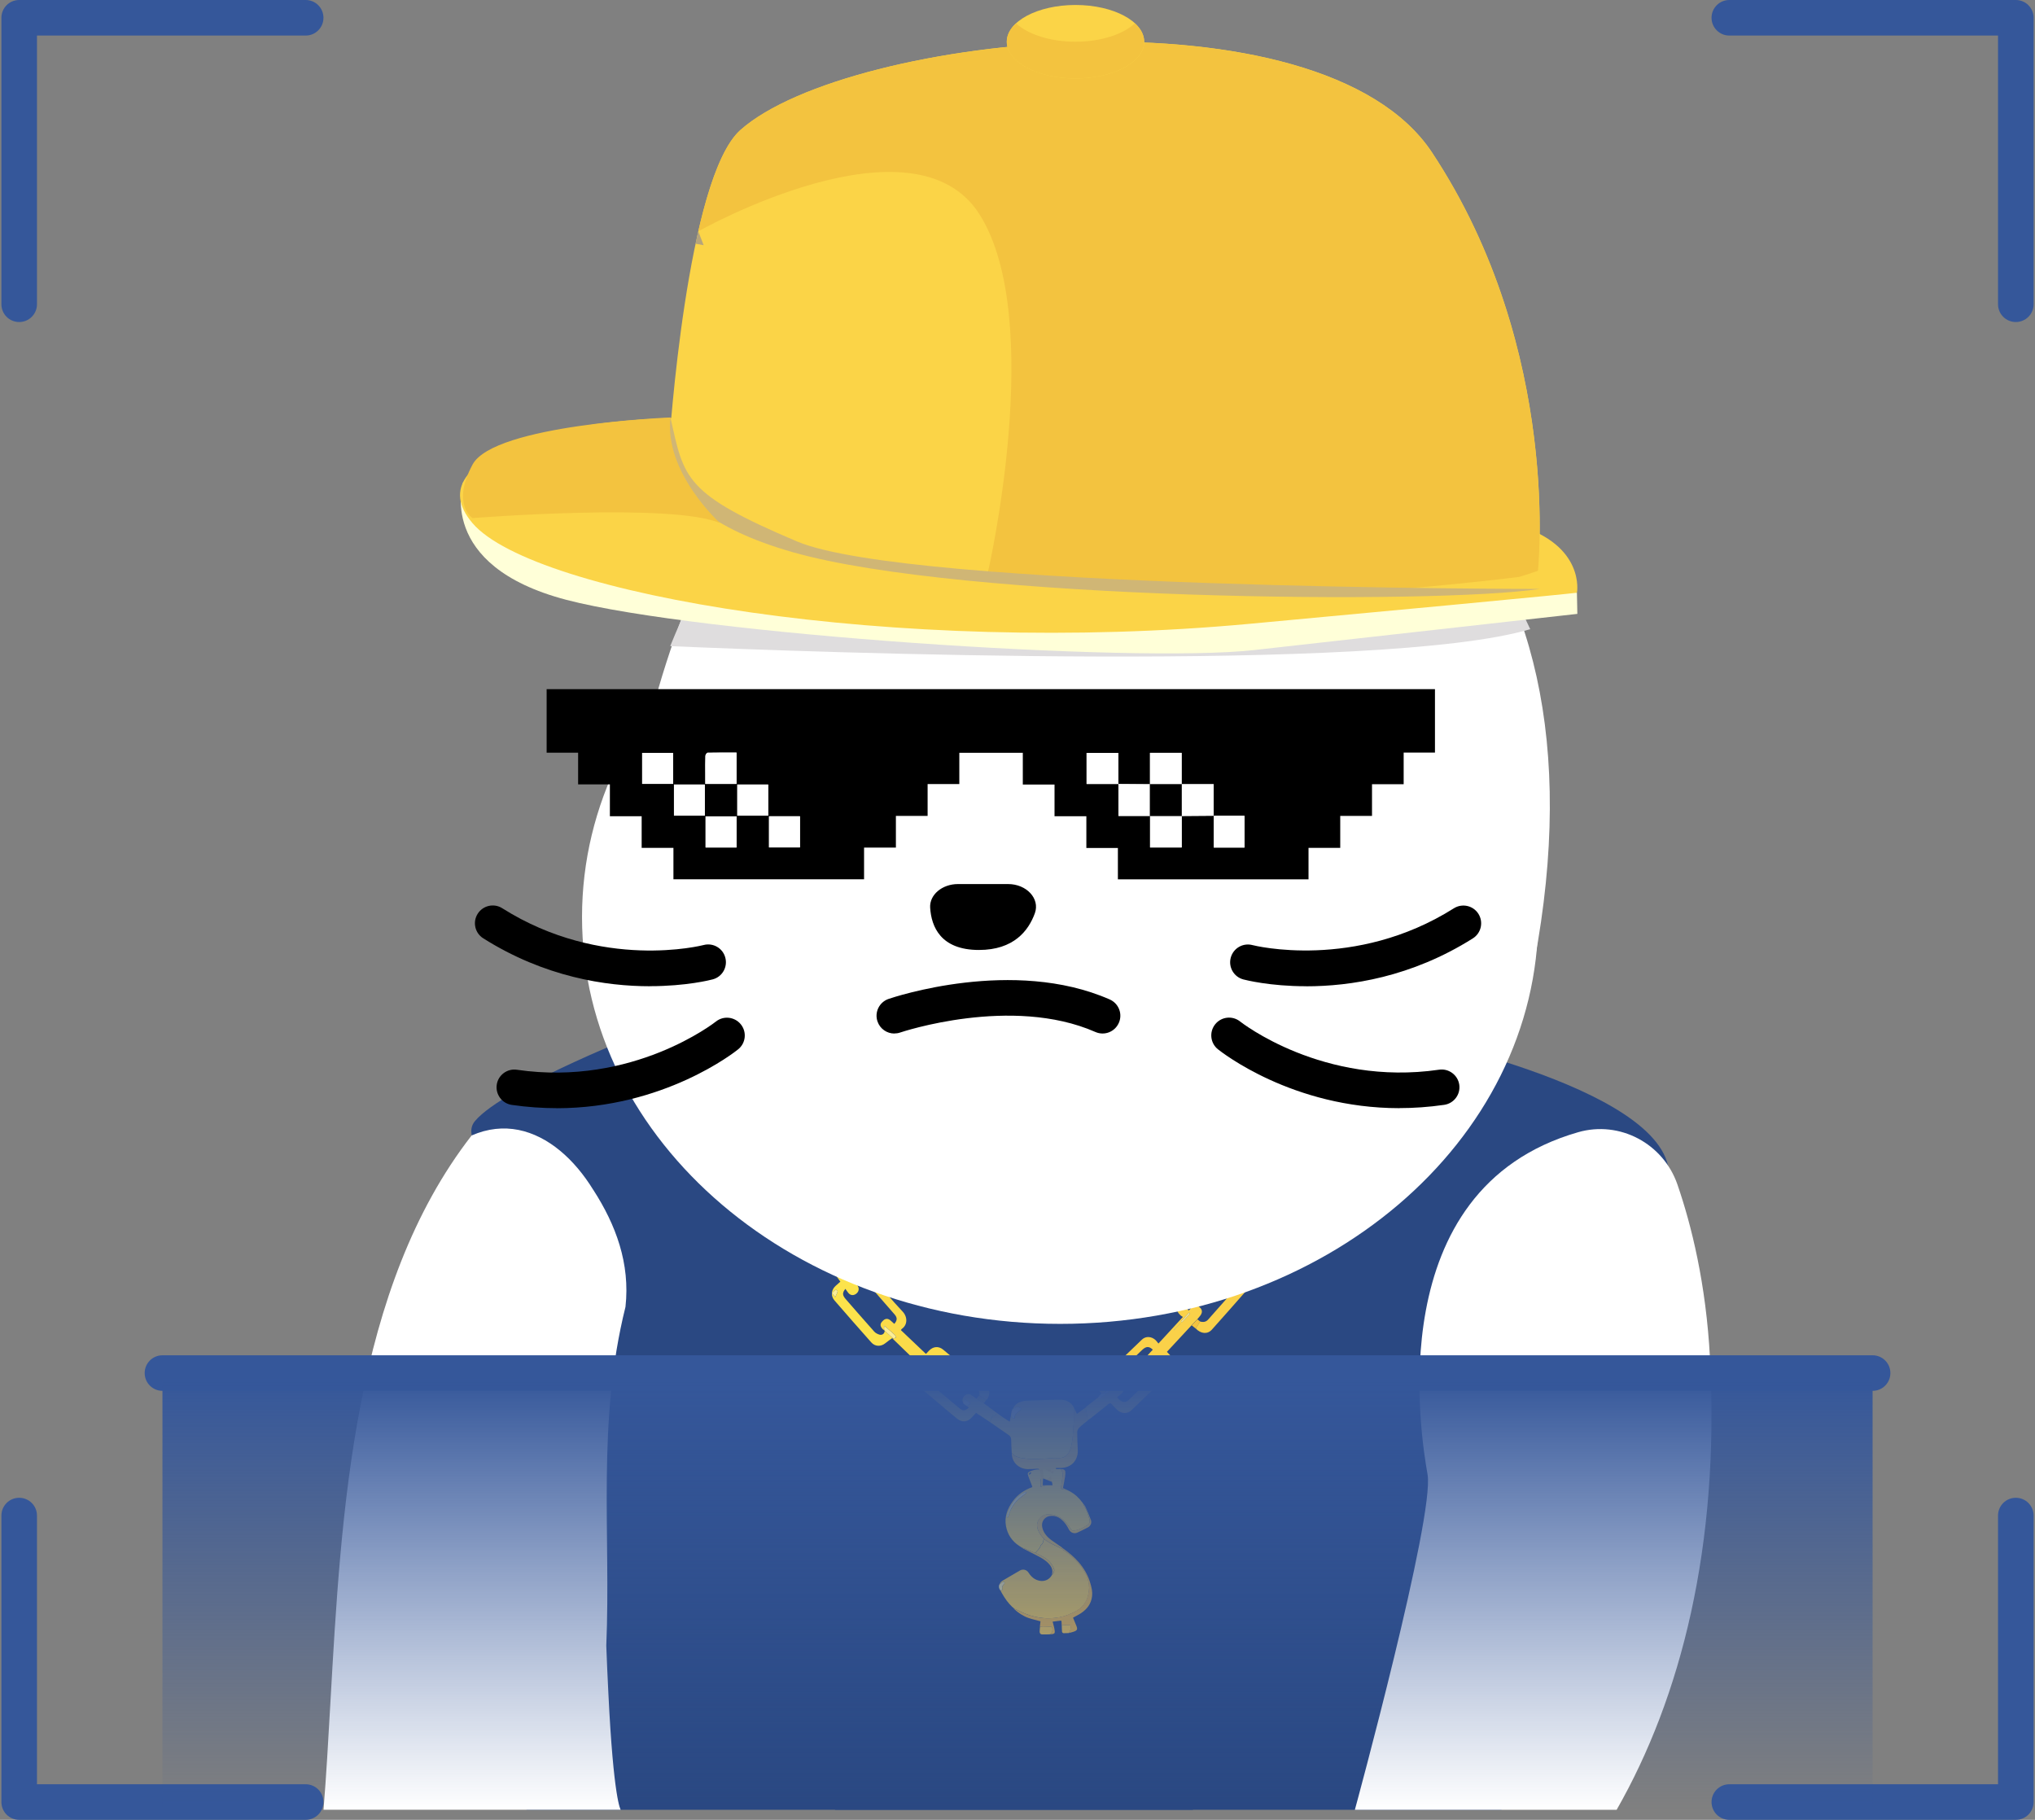 <svg width="246" height="220" viewBox="0 0 246 220" fill="none" xmlns="http://www.w3.org/2000/svg">
<rect x="0" y="0" width="246" height="220" fill="#808080" stroke="none"/>
<path d="M2.32 38.931C1.13 38.931 0.17 37.971 0.17 36.781L0.17 2.15C0.17 0.96 1.13 0 2.32 0L36.951 0C38.141 0 39.101 0.96 39.101 2.15C39.101 3.339 38.141 4.299 36.951 4.299L4.469 4.299L4.469 36.781C4.469 37.971 3.509 38.931 2.32 38.931Z" fill="#35579A"/>
<path d="M243.681 38.931C242.491 38.931 241.531 37.971 241.531 36.781V4.299L209.049 4.299C207.86 4.299 206.899 3.339 206.899 2.15C206.899 0.96 207.86 0 209.049 0L243.681 0C244.87 0 245.831 0.96 245.831 2.15V36.781C245.831 37.971 244.87 38.931 243.681 38.931Z" fill="#35579A"/>
<path d="M243.681 220H209.049C207.86 220 206.899 219.04 206.899 217.851C206.899 216.661 207.86 215.701 209.049 215.701H241.531V183.219C241.531 182.03 242.491 181.069 243.681 181.069C244.87 181.069 245.831 182.03 245.831 183.219V217.851C245.831 219.04 244.87 220 243.681 220Z" fill="#35579A"/>
<path d="M36.951 220H2.32C1.13 220 0.17 219.04 0.17 217.851L0.17 183.219C0.17 182.03 1.13 181.069 2.32 181.069C3.509 181.069 4.469 182.03 4.469 183.219L4.469 215.701H36.951C38.141 215.701 39.101 216.661 39.101 217.851C39.101 219.04 38.141 220 36.951 220Z" fill="#35579A"/>
<path d="M181.513 181.743V218.79H100.942L105.743 122.798C116.771 117.954 130.909 122.798 130.909 122.798L166.437 124.439C166.437 124.439 199.277 130.494 201.642 140.92C202.853 146.244 172.9 149.053 172.922 163.069C172.943 177.078 181.506 181.75 181.506 181.75L181.513 181.743Z" fill="#2A4882"/>
<path d="M190.769 136.876C195.799 135.429 201.059 138.238 202.772 143.189C204.456 148.069 206.24 155.178 206.713 164.228C207.902 186.914 203.173 205.237 195.427 218.787H163.783C163.783 218.787 173.457 183.296 172.568 178.237C171.766 173.658 166.757 143.777 190.769 136.876Z" fill="white"/>
<path d="M63.645 181.743V218.79H144.216L139.415 122.798C128.387 117.954 114.249 122.798 114.249 122.798L78.721 124.439C78.721 124.439 60.922 131.333 57.418 135.525C53.914 139.717 72.251 149.053 72.229 163.069C72.208 177.078 63.645 181.75 63.645 181.75V181.743Z" fill="#2A4882"/>
<path d="M133.143 168.427C132.785 168.098 132.706 167.696 132.814 167.238C132.885 167.345 132.957 167.453 133.036 167.574C133.38 167.18 133.43 166.851 133.201 166.621C134.813 165.059 136.418 163.49 138.045 161.942C138.518 161.491 139.227 161.555 139.714 162.028C139.822 162.136 139.908 162.272 140.037 162.422C141.033 161.333 141.979 160.308 142.996 159.205C142.889 159.14 142.781 159.09 142.702 159.011C142.108 158.474 142.057 157.757 142.595 157.148C144.042 155.507 145.49 153.867 146.944 152.24C147.468 151.652 148.155 151.624 148.765 152.14C149.228 152.527 149.679 152.505 150.119 152.075C150.871 151.351 151.624 150.628 152.383 149.911C152.484 149.811 152.627 149.761 152.72 149.703C152.498 149.338 152.347 149.094 152.197 148.843C152.347 148.901 152.505 149.001 152.484 148.693C152.469 148.514 152.519 148.327 152.527 148.148C152.527 148.012 152.505 147.869 152.491 147.683C152.082 148.048 152.075 148.069 152.197 148.851C151.86 148.378 151.982 147.797 152.512 147.31C153.415 146.493 154.311 145.669 155.206 144.852C155.902 144.214 156.597 143.577 157.299 142.946C157.901 142.401 158.61 142.437 159.155 143.032C159.757 143.684 160.366 144.329 160.946 144.995C161.519 145.647 161.448 146.321 160.803 146.909C159.226 148.342 157.657 149.782 156.102 151.237C155.586 151.724 154.683 151.839 154.189 151.151C154.411 150.864 154.64 150.577 154.863 150.298C155.142 150.219 155.493 150.219 155.687 150.047C157.055 148.836 158.395 147.589 159.735 146.343C160.101 145.999 160.108 145.576 159.778 145.196C159.456 144.816 159.105 144.451 158.761 144.093C158.359 143.677 157.944 143.641 157.514 144.028C156.167 145.239 154.827 146.472 153.501 147.704C153.128 148.048 153.128 148.421 153.458 148.851C153.587 148.736 153.716 148.628 153.845 148.521C154.21 148.191 154.54 148.198 154.855 148.521C155.171 148.851 155.156 149.187 154.841 149.538C154.705 149.689 154.59 149.861 154.461 150.026C154.218 150.234 153.974 150.448 153.738 150.656C152.684 151.638 151.631 152.62 150.549 153.63C150.699 153.795 150.8 153.902 150.907 154.017C151.359 154.511 151.394 155.192 150.957 155.694C149.481 157.385 147.991 159.069 146.5 160.738C145.97 161.326 145.182 161.261 144.551 160.609C144.723 160.323 144.902 160.043 145.074 159.757C145.447 159.871 145.784 159.821 146.049 159.52C147.267 158.152 148.478 156.776 149.689 155.407C149.947 155.113 149.954 154.798 149.761 154.44C149.295 154.748 148.922 155.536 148.256 154.87C147.582 154.203 148.378 153.845 148.679 153.408C148.091 152.82 147.69 152.827 147.152 153.422C146.715 153.91 146.278 154.411 145.848 154.898C145.146 155.694 144.436 156.482 143.741 157.277C143.347 157.722 143.34 158.066 143.691 158.438C143.799 158.324 143.906 158.209 144.014 158.101C144.343 157.765 144.702 157.75 145.031 158.044C145.361 158.331 145.375 158.703 145.081 159.069C144.967 159.212 144.845 159.355 144.73 159.492C144.501 159.735 144.272 159.972 144.042 160.215C143.053 161.283 142.065 162.343 141.061 163.426C141.284 163.662 141.47 163.848 141.649 164.049C142.129 164.594 142.129 165.31 141.613 165.819C140.008 167.381 138.389 168.936 136.769 170.491C136.275 170.964 135.551 170.921 135.035 170.426C134.827 170.233 134.619 170.032 134.448 169.803C134.283 169.595 134.161 169.595 133.96 169.76C133.28 170.326 132.577 170.871 131.889 171.422C131.768 171.516 131.631 171.602 131.502 171.688C131.416 171.164 131.323 170.649 131.237 170.125C131.725 169.738 132.205 169.352 132.692 168.965C132.792 168.993 132.936 169.079 132.986 169.043C133.423 168.714 133.846 168.363 134.261 168.004C134.283 167.983 134.24 167.883 134.225 167.818C134.591 167.266 135.1 167.059 135.458 167.352C135.608 167.481 135.752 167.682 135.795 167.875C135.924 168.47 135.279 168.585 135.042 168.95C135.537 169.524 136.031 169.638 136.447 169.237C137.78 167.969 139.105 166.679 140.424 165.389C140.803 165.016 140.775 164.637 140.366 164.214C140.187 164.4 140.022 164.586 139.836 164.766C139.506 165.088 139.148 165.088 138.811 164.773C138.496 164.472 138.482 164.135 138.776 163.791C138.962 163.576 139.163 163.375 139.356 163.168C138.912 162.73 138.546 162.738 138.059 163.203C136.819 164.386 135.58 165.575 134.34 166.765C134.039 167.051 133.889 167.388 134.01 167.804C133.774 168.09 133.616 168.484 133.129 168.42L133.143 168.427ZM142.681 160.015C142.681 160.015 142.702 159.979 142.717 159.964C142.702 159.979 142.688 159.993 142.674 160.007C142.645 160.036 142.616 160.065 142.588 160.093C142.53 160.151 142.473 160.208 142.416 160.265C142.358 160.323 142.301 160.38 142.244 160.437C142.158 160.523 142.072 160.609 141.986 160.695C141.964 160.724 141.943 160.76 141.928 160.789C141.928 160.789 141.95 160.803 141.957 160.81C141.971 160.774 141.986 160.738 142 160.703C142.086 160.617 142.172 160.531 142.258 160.445C142.315 160.387 142.373 160.33 142.43 160.273C142.487 160.215 142.545 160.158 142.602 160.101C142.631 160.072 142.659 160.043 142.688 160.015H142.681ZM154.038 149.058C153.537 149.001 151.387 150.979 151.208 151.616C152.211 150.714 153.121 149.89 154.038 149.058ZM143.856 158.811C143.82 158.768 143.777 158.725 143.741 158.682C143.412 159.033 143.082 159.391 142.76 159.742C142.796 159.778 142.839 159.814 142.874 159.85C143.204 159.506 143.534 159.155 143.863 158.811H143.856ZM142.452 158.324C142.502 158.338 142.559 158.345 142.609 158.359C142.667 158.094 142.717 157.829 142.774 157.564C142.308 157.729 142.43 158.037 142.452 158.324Z" fill="#FAD149"/>
<path d="M120.46 170.779C120.726 170.973 120.991 171.173 121.27 171.36C121.528 171.539 121.8 171.697 122.066 171.869C122.152 171.396 122.223 170.973 122.302 170.557L122.331 170.579C122.273 171.403 122.281 171.403 122.682 171.51C122.531 170.858 123.212 170.722 123.456 170.299C123.097 169.984 122.796 170.113 122.51 170.328C122.495 170.314 122.481 170.299 122.46 170.285C122.804 169.554 123.47 169.353 124.187 169.325C125.512 169.26 126.831 169.232 128.156 169.21C128.873 169.203 129.453 169.49 129.812 170.134C129.812 170.751 129.84 171.367 129.797 171.976C129.74 172.879 129.711 173.796 129.532 174.677C129.31 175.752 128.837 176.39 127.597 176.247C127.497 176.232 127.397 176.254 127.296 176.261C126.035 176.354 124.781 176.462 123.52 176.261C123.04 176.182 122.624 176.025 122.302 175.645C122.281 175.122 122.238 174.599 122.238 174.068C122.238 173.796 122.144 173.624 121.922 173.474C121.22 173.001 120.532 172.513 119.837 172.033C119.801 172.005 119.765 171.983 119.722 171.955C119.694 171.933 119.672 171.919 119.644 171.897C119.758 171.639 119.873 171.374 120.002 171.095C120.317 171.231 120.417 171.052 120.46 170.779Z" fill="#FBD447"/>
<path d="M120.459 170.778C120.424 171.051 120.316 171.237 120.001 171.094C119.872 171.373 119.757 171.638 119.642 171.896C119.098 171.538 118.553 171.172 117.987 170.8C117.822 170.979 117.665 171.144 117.514 171.316C116.963 171.932 116.296 172.004 115.666 171.481C114.748 170.728 113.845 169.961 112.943 169.195C112.197 168.571 111.459 167.941 110.721 167.317C111.029 167.045 110.922 166.142 110.549 165.999C110.463 165.963 110.313 166.078 110.198 166.121C110.427 165.676 110.664 165.239 110.922 164.752C109.983 163.842 108.987 162.875 107.984 161.907C107.984 161.871 107.984 161.843 107.984 161.807C108.091 161.771 108.206 161.735 108.314 161.707C108.263 161.599 108.242 161.456 108.163 161.377C107.876 161.105 107.568 160.847 107.267 160.589C107.167 160.503 107.074 160.417 106.902 160.273C106.888 160.488 106.88 160.596 106.873 160.703L106.744 160.718C106.744 160.718 106.708 160.675 106.687 160.66L106.587 160.539C106.3 160.152 106.501 159.865 106.787 159.614C107.074 159.363 107.382 159.392 107.669 159.65C107.812 159.786 107.955 159.915 108.106 160.044C108.471 159.636 108.486 159.299 108.156 158.919C107.002 157.593 105.849 156.268 104.695 154.949C104.222 154.405 103.907 154.369 103.283 154.77C103.075 154.505 102.875 154.247 102.667 153.982C103.835 152.907 104.43 153.179 105.297 154.204C106.551 155.673 107.79 157.149 109.116 158.561C109.718 159.199 109.725 160.159 109.023 160.646C108.987 160.668 108.966 160.711 108.901 160.797C109.897 161.742 110.9 162.695 111.932 163.677C112.068 163.534 112.183 163.412 112.298 163.29C112.806 162.76 113.466 162.703 114.025 163.168C115.4 164.308 116.769 165.461 118.138 166.615C118.467 166.887 118.797 167.167 119.127 167.446C119.693 167.926 119.75 168.636 119.27 169.223C118.976 169.044 118.682 168.865 118.388 168.686C118.446 168.263 118.288 167.948 117.951 167.683C117.392 167.238 116.855 166.766 116.303 166.307C115.501 165.633 114.712 164.96 113.903 164.301C113.451 163.928 113.072 163.978 112.706 164.451C112.907 164.637 113.129 164.824 113.322 165.024C113.645 165.354 113.652 165.698 113.351 166.006C113.029 166.343 112.685 166.357 112.333 166.049C112.133 165.87 111.939 165.691 111.739 165.504C111.402 166.02 111.409 166.379 111.81 166.723C113.208 167.926 114.619 169.116 116.038 170.291C116.411 170.599 116.748 170.542 117.113 170.162C117.034 170.105 116.955 170.04 116.877 169.983C117.027 169.875 117.177 169.768 117.335 169.66C117.127 169.488 116.927 169.317 116.712 169.159C116.697 169.152 116.54 169.281 116.511 169.374C116.475 169.474 116.497 169.596 116.49 169.711C116.275 169.331 116.31 169.008 116.611 168.722C116.898 168.449 117.206 168.5 117.5 168.7C117.686 168.829 117.865 168.965 118.052 169.094C118.345 169.281 118.639 169.46 118.926 169.646C119.442 170.026 119.951 170.406 120.467 170.785L120.459 170.778Z" fill="#FBDB49"/>
<path d="M102.661 153.997C102.869 154.262 103.069 154.52 103.277 154.785C103.421 155.014 103.564 155.244 103.7 155.473C103.901 155.831 103.8 156.204 103.449 156.44C103.127 156.648 102.79 156.598 102.539 156.29C102.417 156.139 102.31 155.975 102.195 155.81C101.808 156.283 101.823 156.576 102.231 157.049C103.378 158.361 104.517 159.679 105.678 160.976C105.835 161.155 106.093 161.284 106.323 161.349C106.667 161.442 106.932 161.213 106.946 160.876C107.261 161.163 107.584 161.449 107.899 161.729C107.885 161.743 107.87 161.75 107.856 161.764C107.584 161.965 107.304 162.151 107.046 162.366C106.502 162.818 105.785 162.811 105.32 162.28C103.829 160.604 102.353 158.92 100.884 157.221C100.404 156.67 100.468 155.953 101.013 155.451C101.192 155.287 101.371 155.129 101.586 154.943C100.676 153.667 99.788 152.42 98.878 151.138C98.634 151.274 98.412 151.403 98.19 151.525C97.437 151.933 96.792 151.775 96.362 151.03C95.266 149.124 94.177 147.211 93.102 145.291C92.751 144.674 92.937 143.979 93.546 143.614C94.37 143.119 95.202 142.646 96.04 142.195C96.678 141.851 97.337 142.059 97.724 142.725C98.727 144.474 99.716 146.229 100.712 147.978C100.963 148.415 101.328 148.838 101.128 149.396C101.056 149.604 100.905 149.776 100.791 149.97C100.519 149.705 100.246 149.432 99.974 149.167C99.945 148.916 99.995 148.63 99.881 148.429C99.007 146.838 98.104 145.262 97.201 143.693C96.921 143.213 96.484 143.105 95.99 143.37C95.574 143.592 95.166 143.822 94.757 144.072C94.234 144.395 94.12 144.81 94.428 145.341C95.08 146.494 95.746 147.648 96.405 148.802C96.642 149.21 96.857 149.626 97.1 150.034C97.394 150.522 98.018 150.615 98.24 150.213C98.455 150.393 98.655 150.586 98.892 150.744C98.971 150.801 99.121 150.751 99.236 150.758C99.207 150.65 99.214 150.514 99.15 150.443C98.899 150.156 98.562 149.927 98.369 149.611C98.147 149.253 98.039 149.311 97.867 149.611C97.796 149.182 98.053 148.945 98.397 148.802C98.763 148.658 99.007 148.866 99.222 149.146C99.343 149.303 99.515 149.418 99.666 149.554C99.594 149.97 99.924 150.149 100.153 150.385C100.762 151.26 101.371 152.134 101.98 153.008C102.21 153.338 102.439 153.66 102.668 153.983L102.661 153.997ZM93.03 144.803C93.238 145.162 93.424 145.513 93.647 145.835C93.711 145.928 93.876 145.943 93.991 146C94.019 145.878 94.105 145.728 94.062 145.627C93.926 145.298 93.754 144.99 93.582 144.681C93.525 144.574 93.417 144.488 93.331 144.395C93.245 144.51 93.159 144.631 93.038 144.803H93.03ZM100.569 156.311C100.741 156.534 100.848 156.677 100.963 156.82C101.063 156.591 101.185 156.376 101.257 156.139C101.271 156.082 101.063 155.896 101.049 155.91C100.898 156.018 100.755 156.147 100.569 156.319V156.311Z" fill="#FCE34B"/>
<path d="M122.296 175.65C122.618 176.03 123.034 176.187 123.514 176.266C124.775 176.474 126.029 176.359 127.29 176.266C127.391 176.259 127.491 176.238 127.591 176.252C128.824 176.395 129.304 175.758 129.526 174.683C129.705 173.801 129.734 172.884 129.791 171.981C129.827 171.372 129.798 170.756 129.806 170.14C129.927 170.39 130.049 170.641 130.185 170.928C130.536 170.67 130.895 170.405 131.253 170.14C131.339 170.663 131.432 171.179 131.518 171.702C131.167 171.996 130.802 172.268 130.472 172.583C130.336 172.712 130.221 172.934 130.221 173.113C130.221 173.83 130.243 174.539 130.286 175.256C130.357 176.517 129.526 177.434 128.265 177.463C128.071 177.463 127.871 177.463 127.656 177.463C127.656 177.957 127.656 178.395 127.656 178.839C127.684 178.953 127.72 179.061 127.749 179.176C127.742 179.233 127.735 179.29 127.727 179.34C127.455 179.24 127.176 179.147 126.903 179.047C126.624 178.939 126.359 178.81 126.072 178.731C125.965 178.703 125.829 178.796 125.7 178.832C125.692 178.502 125.671 178.172 125.678 177.843C125.678 177.613 125.578 177.542 125.363 177.556C124.99 177.578 124.618 177.613 124.252 177.606C123.12 177.585 122.289 176.739 122.31 175.657L122.296 175.65Z" fill="#F3C33F"/>
<path d="M100.139 150.391C99.909 150.154 99.58 149.975 99.652 149.559C99.752 149.43 99.859 149.309 99.96 149.18C100.232 149.445 100.504 149.717 100.777 149.982C100.562 150.118 100.354 150.255 100.139 150.398V150.391Z" fill="#FBD147"/>
<path d="M110.198 166.121C110.32 166.078 110.463 165.97 110.549 165.999C110.922 166.149 111.029 167.052 110.721 167.317C110.327 167.016 109.998 166.68 110.198 166.114V166.121Z" fill="#FCEE96"/>
<path d="M154.876 150.305C154.654 150.592 154.425 150.878 154.203 151.158C154.052 150.993 153.895 150.835 153.744 150.671C153.988 150.463 154.231 150.248 154.468 150.04C154.604 150.126 154.74 150.219 154.876 150.305Z" fill="#F2BF41"/>
<path d="M145.08 159.771C144.908 160.058 144.729 160.337 144.557 160.624C144.392 160.488 144.228 160.352 144.056 160.223C144.285 159.979 144.514 159.743 144.744 159.499C144.858 159.592 144.973 159.678 145.088 159.771H145.08Z" fill="#F3C33F"/>
<path d="M118.368 168.685C118.661 168.864 118.955 169.043 119.249 169.222C119.134 169.365 119.027 169.501 118.912 169.645C118.619 169.458 118.325 169.279 118.038 169.093C118.146 168.957 118.26 168.821 118.368 168.685Z" fill="#F3C33F"/>
<path d="M134.233 167.827C134.247 167.891 134.297 167.999 134.269 168.013C133.853 168.371 133.43 168.723 132.993 169.052C132.943 169.088 132.8 169.002 132.699 168.973C132.843 168.794 132.993 168.608 133.136 168.429C133.616 168.493 133.774 168.092 134.018 167.812C134.089 167.812 134.161 167.82 134.226 167.827H134.233Z" fill="#FCE892"/>
<path d="M133.207 166.621C133.437 166.85 133.386 167.18 133.042 167.574C132.964 167.452 132.892 167.345 132.82 167.237C132.949 167.03 133.085 166.829 133.214 166.621H133.207Z" fill="#FCE995"/>
<path d="M122.293 170.556C122.322 170.499 122.35 170.434 122.372 170.377C122.386 170.391 122.393 170.398 122.408 170.413C122.379 170.47 122.35 170.527 122.322 170.585L122.293 170.563V170.556Z" fill="#FBD447"/>
<path d="M107.984 161.805C107.984 161.805 107.984 161.87 107.984 161.906C107.941 161.856 107.898 161.813 107.855 161.762C107.87 161.755 107.884 161.741 107.898 161.727C107.927 161.748 107.956 161.777 107.984 161.798V161.805Z" fill="#FCE34B"/>
<path d="M119.722 171.96C119.758 171.989 119.793 172.01 119.836 172.039C119.801 172.01 119.765 171.989 119.722 171.96Z" fill="#FBDB49"/>
<path d="M122.372 170.37C122.372 170.37 122.423 170.305 122.444 170.276C122.458 170.291 122.473 170.305 122.487 170.319C122.458 170.348 122.43 170.377 122.401 170.405C122.387 170.391 122.38 170.384 122.365 170.37H122.372Z" fill="#FBD447"/>
<path d="M154.038 149.059C153.121 149.883 152.211 150.707 151.208 151.617C151.38 150.986 153.537 149.008 154.038 149.059Z" fill="#FCE892"/>
<path d="M152.211 148.859C152.09 148.078 152.097 148.057 152.505 147.691C152.52 147.885 152.541 148.021 152.541 148.157C152.541 148.336 152.484 148.523 152.498 148.702C152.52 149.01 152.362 148.91 152.211 148.852V148.859Z" fill="#FCE892"/>
<path d="M143.863 158.812C143.534 159.156 143.204 159.507 142.874 159.851C142.839 159.815 142.796 159.779 142.76 159.743C143.089 159.392 143.419 159.034 143.741 158.683C143.777 158.726 143.82 158.769 143.856 158.812H143.863Z" fill="#FCE892"/>
<path d="M142.452 158.325C142.431 158.038 142.309 157.73 142.775 157.565C142.717 157.831 142.667 158.096 142.61 158.361C142.56 158.346 142.502 158.339 142.452 158.325Z" fill="#FCE892"/>
<path d="M141.986 160.696C142.072 160.61 142.158 160.524 142.244 160.438L142.259 160.453C142.173 160.539 142.087 160.625 142.001 160.711L141.993 160.704L141.986 160.696Z" fill="#FCE892"/>
<path d="M142.244 160.438C142.301 160.38 142.359 160.323 142.416 160.266L142.43 160.28C142.373 160.337 142.316 160.395 142.258 160.452L142.244 160.438Z" fill="#FCE892"/>
<path d="M142.603 160.099C142.546 160.157 142.489 160.214 142.431 160.271L142.417 160.257C142.474 160.2 142.532 160.142 142.589 160.085L142.596 160.092L142.603 160.099Z" fill="#FCE892"/>
<path d="M141.999 160.702C141.985 160.738 141.971 160.774 141.956 160.81C141.949 160.803 141.928 160.788 141.928 160.788C141.949 160.76 141.971 160.724 141.985 160.695L141.992 160.702H141.999Z" fill="#FCE892"/>
<path d="M142.674 160.008C142.674 160.008 142.702 159.98 142.716 159.966C142.702 159.98 142.695 160.001 142.681 160.015L142.674 160.008Z" fill="#FCE892"/>
<path d="M142.588 160.094C142.588 160.094 142.645 160.036 142.674 160.008L142.681 160.015C142.652 160.044 142.624 160.072 142.595 160.101L142.588 160.094Z" fill="#FCE892"/>
<path d="M122.408 170.406C122.408 170.406 122.465 170.349 122.494 170.32C122.788 170.112 123.081 169.976 123.44 170.299C123.196 170.722 122.515 170.858 122.666 171.51C122.265 171.402 122.265 171.402 122.315 170.578C122.343 170.521 122.372 170.464 122.401 170.406H122.408Z" fill="#FCE995"/>
<path d="M107.985 161.808C107.985 161.808 107.928 161.758 107.899 161.736C107.584 161.45 107.261 161.163 106.946 160.883C106.917 160.826 106.896 160.762 106.867 160.704C106.867 160.597 106.882 160.489 106.896 160.274C107.068 160.425 107.168 160.511 107.261 160.59C107.562 160.848 107.87 161.106 108.157 161.378C108.236 161.457 108.257 161.593 108.307 161.708C108.2 161.743 108.085 161.779 107.978 161.808H107.985Z" fill="#FCEE96"/>
<path d="M116.87 169.982C116.741 169.889 116.605 169.796 116.476 169.702C116.476 169.588 116.455 169.466 116.498 169.366C116.533 169.28 116.691 169.143 116.698 169.151C116.913 169.308 117.121 169.48 117.322 169.652C117.171 169.76 117.021 169.867 116.863 169.975L116.87 169.982Z" fill="#FCE995"/>
<path d="M106.874 160.695C106.903 160.753 106.924 160.817 106.953 160.874C106.881 160.817 106.817 160.767 106.745 160.71C106.788 160.71 106.831 160.702 106.874 160.695Z" fill="#FCE34B"/>
<path d="M93.031 144.804C93.152 144.632 93.238 144.517 93.324 144.396C93.41 144.489 93.511 144.575 93.575 144.682C93.747 144.99 93.919 145.306 94.055 145.628C94.098 145.728 94.012 145.872 93.984 146.001C93.869 145.95 93.704 145.929 93.64 145.836C93.418 145.513 93.238 145.162 93.023 144.804H93.031Z" fill="#FCEE96"/>
<path d="M98.224 150.218C98.102 150.018 97.973 149.81 97.852 149.609C98.023 149.316 98.131 149.251 98.353 149.609C98.547 149.925 98.883 150.154 99.134 150.441C99.199 150.512 99.192 150.648 99.22 150.756C99.106 150.756 98.955 150.799 98.876 150.742C98.647 150.584 98.439 150.39 98.224 150.211V150.218Z" fill="#FCEE96"/>
<path d="M100.567 156.311C100.761 156.139 100.897 156.01 101.047 155.903C101.062 155.895 101.27 156.082 101.255 156.132C101.184 156.368 101.062 156.59 100.961 156.813C100.847 156.669 100.739 156.526 100.567 156.304V156.311Z" fill="#FCEE96"/>
<path d="M122.38 194.28C121.864 193.8 121.47 193.22 121.119 192.611C121.054 192.496 120.997 192.374 120.932 192.26C120.997 192.252 121.061 192.245 121.14 192.238C121.14 192.188 121.162 192.145 121.154 192.095C121.119 191.844 121.19 191.65 121.391 191.486C121.434 191.45 121.427 191.349 121.448 191.278C121.377 191.271 121.283 191.228 121.226 191.256C121.083 191.335 120.961 191.443 120.832 191.543C120.904 191.314 121.061 191.163 121.262 191.049C121.936 190.654 122.609 190.26 123.283 189.866C123.662 189.644 124.107 189.759 124.35 190.139C124.673 190.647 125.103 191.006 125.712 191.106C126.321 191.206 126.88 190.934 127.159 190.404C127.36 190.246 127.503 189.902 127.432 189.709C127.217 189.114 126.823 188.655 126.299 188.326C125.955 188.111 125.576 187.939 125.217 187.752C125.239 187.709 125.246 187.652 125.275 187.616C125.483 187.387 125.726 187.179 125.798 186.857C125.798 186.835 125.827 186.806 125.848 186.792C126.127 186.613 126.127 186.305 126.192 186.025C126.737 186.505 127.41 186.763 128.048 187.079C128.062 187.093 128.077 187.107 128.091 187.122C128.177 187.15 128.256 187.179 128.342 187.208C128.392 187.258 128.435 187.322 128.499 187.365C128.772 187.559 129.058 187.731 129.316 187.946C130.033 188.555 130.67 189.236 131.143 190.06C131.71 191.041 131.81 192.08 131.459 193.148C131.237 193.836 130.778 194.366 130.155 194.732C129.811 194.932 129.431 195.09 129.058 195.24C128.413 195.491 127.725 195.599 127.038 195.635C126.378 195.67 125.733 195.577 125.088 195.441C124.336 195.276 123.641 194.982 122.96 194.631C122.846 194.574 122.724 194.524 122.602 194.467C122.573 194.438 122.545 194.409 122.516 194.381C122.48 194.352 122.437 194.316 122.394 194.287L122.38 194.28Z" fill="#FACC46"/>
<path d="M126.171 186.012C126.106 186.292 126.106 186.6 125.827 186.779C125.805 186.794 125.784 186.822 125.777 186.844C125.705 187.166 125.468 187.374 125.253 187.603C125.225 187.639 125.218 187.689 125.196 187.739C125.167 187.739 125.139 187.739 125.11 187.732C124.752 187.582 124.394 187.424 124.035 187.274C123.856 187.202 123.677 187.137 123.498 187.073C123.455 187.044 123.412 187.016 123.369 186.987C123.326 186.958 123.276 186.93 123.233 186.901C122.344 186.328 121.792 185.518 121.606 184.479C121.406 183.361 121.778 182.387 122.423 181.498C123.018 180.681 123.813 180.122 124.795 179.778C124.773 179.699 124.752 179.628 124.73 179.563C124.587 179.184 124.429 178.811 124.293 178.424C124.186 178.123 124.236 177.994 124.523 177.872C124.888 177.722 125.261 177.621 125.662 177.65C125.691 177.715 125.734 177.772 125.741 177.836C125.777 178.352 125.805 178.861 125.827 179.377C125.827 179.485 125.805 179.599 125.791 179.735C126.056 179.671 126.285 179.613 126.507 179.556H127.238C127.174 179.198 127.109 178.832 127.038 178.424C126.773 178.811 126.486 178.875 126.207 178.646C126.178 178.625 126.135 178.603 126.106 178.582C126.099 178.324 126.092 178.059 126.078 177.801C126.078 177.765 126.027 177.736 126.006 177.707C126.02 177.707 126.035 177.707 126.056 177.7C126.121 177.679 126.185 177.636 126.242 177.65C126.386 177.686 126.515 177.75 126.651 177.808C126.787 177.858 126.923 177.908 127.052 177.951C127.095 178.023 127.131 178.094 127.174 178.166C127.231 178.102 127.31 178.044 127.353 177.973C127.375 177.937 127.353 177.865 127.353 177.808C127.267 177.822 127.188 177.836 127.102 177.851C127.088 177.851 127.081 177.865 127.066 177.872C127.052 177.815 127.038 177.765 127.023 177.707C127.188 177.679 127.353 177.643 127.518 177.614C127.547 177.614 127.575 177.607 127.604 177.6C127.804 177.6 128.005 177.6 128.206 177.593C128.428 177.829 128.5 178.109 128.457 178.424C128.399 178.883 128.342 179.348 128.263 179.807C128.242 179.95 128.263 180.015 128.414 180.029C128.6 180.043 128.779 180.079 128.965 180.108C129.553 180.366 130.062 180.724 130.484 181.204C130.513 181.233 130.542 181.262 130.57 181.29C130.585 181.319 130.606 181.34 130.621 181.369C130.707 181.469 130.785 181.57 130.871 181.67C130.886 181.699 130.907 181.727 130.922 181.756C130.957 181.835 130.979 181.921 131.022 181.992C131.337 182.48 131.516 183.024 131.674 183.576C131.789 183.999 131.731 184.185 131.366 184.429C130.907 184.73 130.406 184.945 129.854 185.045C129.653 185.081 129.539 185.002 129.453 184.866C129.209 184.486 128.944 184.142 128.621 183.827C128.084 183.304 127.453 183.067 126.708 183.075C125.755 183.082 125.117 184.042 125.468 184.93C125.633 185.346 125.877 185.704 126.185 186.027L126.171 186.012ZM121.742 183.426C121.742 183.426 121.8 183.44 121.828 183.447C121.857 183.397 121.893 183.347 121.907 183.297C122.158 182.308 122.695 181.512 123.527 180.918C123.699 180.796 123.863 180.674 124.028 180.538C124.057 180.516 124.057 180.445 124.071 180.402C124.028 180.402 123.971 180.38 123.942 180.402C123.749 180.502 123.548 180.588 123.369 180.717C122.509 181.34 122.029 182.222 121.749 183.225C121.728 183.289 121.749 183.368 121.749 183.44L121.742 183.426ZM124.652 178.073C124.652 178.073 124.637 178.03 124.63 178.001C124.566 178.023 124.487 178.023 124.451 178.066C124.408 178.116 124.408 178.202 124.394 178.266C124.415 178.266 124.429 178.281 124.451 178.288C124.515 178.216 124.587 178.145 124.652 178.073Z" fill="#FBD147"/>
<path d="M122.575 194.459C122.696 194.516 122.811 194.567 122.933 194.624C123.614 194.968 124.309 195.269 125.061 195.434C125.706 195.577 126.358 195.67 127.01 195.627C127.698 195.591 128.386 195.484 129.031 195.233C129.403 195.09 129.783 194.932 130.127 194.724C130.751 194.359 131.202 193.828 131.431 193.141C131.782 192.073 131.675 191.034 131.116 190.052C130.643 189.228 130.005 188.547 129.289 187.938C129.038 187.723 128.744 187.551 128.472 187.358C128.415 187.315 128.372 187.25 128.314 187.2C128.343 187.172 128.372 187.143 128.4 187.114C129.912 188.168 131.173 189.422 131.754 191.235C131.94 191.815 132.091 192.41 132.005 193.033C131.89 193.9 131.403 194.531 130.7 195.004C130.392 195.211 130.056 195.369 129.712 195.563C129.833 195.864 129.962 196.186 130.099 196.501C130.292 196.974 130.242 197.103 129.762 197.268C129.561 197.34 129.353 197.375 129.153 197.426C129.454 197.132 129.432 196.774 129.396 196.444C129.024 196.458 128.68 196.465 128.336 196.48C128.336 196.336 128.336 196.193 128.321 196.05C128.321 196 128.286 195.957 128.264 195.914C128.25 195.914 128.243 195.914 128.228 195.921C127.913 195.957 127.591 196 127.247 196.043C127.304 196.265 127.368 196.487 127.419 196.709C127.454 196.874 127.49 197.039 127.505 197.204C127.519 197.44 127.454 197.512 127.211 197.547C127.103 197.562 126.989 197.569 126.881 197.583C127.161 197.454 127.275 197.132 127.189 196.788C127.161 196.666 127.103 196.645 127.003 196.652C126.702 196.666 126.401 196.688 126.1 196.688C125.971 196.688 125.842 196.666 125.706 196.652C125.735 196.422 125.756 196.2 125.778 196C125.269 195.864 124.782 195.756 124.309 195.591C123.671 195.369 123.112 194.982 122.61 194.538C122.589 194.524 122.582 194.495 122.567 194.466L122.575 194.459Z" fill="#F2B93F"/>
<path d="M128.415 187.107C128.415 187.107 128.358 187.165 128.329 187.193C128.243 187.165 128.164 187.136 128.078 187.107C128.064 187.093 128.049 187.079 128.035 187.064C127.397 186.742 126.724 186.491 126.179 186.011C125.871 185.689 125.627 185.33 125.463 184.915C125.104 184.026 125.749 183.066 126.702 183.059C127.44 183.059 128.071 183.288 128.616 183.811C128.938 184.126 129.21 184.47 129.447 184.85C129.533 184.986 129.655 185.072 129.848 185.029C130.393 184.929 130.894 184.714 131.36 184.413C131.725 184.177 131.79 183.983 131.668 183.56C131.518 183.009 131.331 182.464 131.016 181.977C130.973 181.905 130.944 181.819 130.916 181.74C131.023 181.884 131.152 182.02 131.224 182.185C131.46 182.708 131.69 183.231 131.883 183.775C132.005 184.112 131.826 184.485 131.51 184.65C131.088 184.872 130.658 185.087 130.228 185.28C129.841 185.459 129.404 185.28 129.203 184.879C128.981 184.442 128.716 184.04 128.343 183.718C127.971 183.396 127.548 183.231 127.053 183.259C126.294 183.302 125.821 183.947 126 184.678C126.165 185.38 126.631 185.853 127.19 186.255C127.512 186.484 127.842 186.713 128.171 186.935C128.15 186.935 128.135 186.95 128.171 186.935C128.157 186.95 128.143 186.964 128.171 186.935C128.229 186.978 128.286 187.014 128.343 187.057C128.343 187.064 128.329 187.072 128.315 187.093C128.336 187.079 128.343 187.071 128.35 187.064C128.379 187.079 128.401 187.1 128.429 187.114L128.415 187.107Z" fill="#F2BF41"/>
<path d="M125.719 196.645C125.848 196.659 125.977 196.688 126.113 196.68C126.414 196.68 126.715 196.659 127.016 196.645C127.124 196.645 127.174 196.659 127.202 196.781C127.288 197.117 127.174 197.447 126.894 197.576C126.586 197.576 126.285 197.605 125.977 197.59C125.769 197.583 125.669 197.433 125.676 197.232C125.676 197.039 125.705 196.845 125.726 196.652L125.719 196.645Z" fill="#F9C948"/>
<path d="M123.506 187.076C123.685 187.14 123.872 187.197 124.044 187.276C124.402 187.427 124.76 187.584 125.118 187.735C125.14 187.742 125.176 187.735 125.204 187.742C125.57 187.928 125.943 188.1 126.286 188.315C126.817 188.645 127.204 189.111 127.419 189.698C127.49 189.892 127.347 190.236 127.146 190.393C127.325 189.863 127.146 189.433 126.788 189.046C126.401 188.623 125.914 188.344 125.412 188.086C124.839 187.792 124.259 187.498 123.685 187.205C123.621 187.169 123.564 187.119 123.499 187.068L123.506 187.076Z" fill="#F2BF42"/>
<path d="M128.35 196.474C128.694 196.46 129.038 196.453 129.41 196.438C129.446 196.775 129.467 197.134 129.166 197.42C128.959 197.42 128.758 197.449 128.55 197.435C128.493 197.435 128.393 197.341 128.385 197.284C128.357 197.019 128.357 196.747 128.35 196.474Z" fill="#F9C849"/>
<path d="M128.958 180.108C128.771 180.079 128.592 180.043 128.406 180.029C128.248 180.015 128.234 179.95 128.256 179.807C128.327 179.348 128.385 178.883 128.449 178.424C128.492 178.109 128.42 177.829 128.198 177.593C128.32 177.607 128.456 177.593 128.571 177.643C128.657 177.679 128.771 177.779 128.779 177.865C128.8 178.073 128.793 178.288 128.757 178.488C128.686 178.954 128.585 179.413 128.499 179.886C128.65 179.957 128.8 180.036 128.958 180.108Z" fill="#F2BF41"/>
<path d="M126.508 179.555C126.286 179.613 126.056 179.67 125.791 179.735C125.805 179.598 125.834 179.484 125.827 179.376C125.805 178.86 125.777 178.344 125.741 177.836C125.741 177.771 125.691 177.714 125.662 177.649C125.777 177.671 125.884 177.692 125.999 177.714C126.028 177.743 126.071 177.778 126.071 177.807C126.085 178.065 126.092 178.33 126.099 178.588C126.085 178.903 126.071 179.219 126.049 179.555H126.5H126.508Z" fill="#F3C33F"/>
<path d="M120.818 191.544C120.947 191.444 121.076 191.337 121.213 191.258C121.263 191.229 121.356 191.265 121.435 191.279C121.42 191.351 121.427 191.451 121.377 191.487C121.177 191.652 121.112 191.853 121.141 192.096C121.141 192.139 121.134 192.189 121.127 192.24C121.048 192.247 120.983 192.254 120.919 192.261C120.761 192.039 120.697 191.81 120.804 191.544H120.818Z" fill="#FCE892"/>
<path d="M130.557 181.289C130.557 181.289 130.499 181.232 130.471 181.203C130.499 181.232 130.528 181.26 130.557 181.289Z" fill="#F2BF41"/>
<path d="M122.488 194.374C122.488 194.374 122.546 194.431 122.574 194.46C122.546 194.431 122.517 194.403 122.488 194.374Z" fill="#F2B93F"/>
<path d="M130.606 181.367C130.606 181.367 130.571 181.318 130.557 181.29C130.571 181.318 130.592 181.339 130.606 181.367Z" fill="#F2BF41"/>
<path d="M130.909 181.748C130.909 181.748 130.873 181.691 130.858 181.662C130.873 181.691 130.894 181.719 130.909 181.748Z" fill="#F2BF41"/>
<path d="M128.242 195.915C128.242 195.915 128.263 195.915 128.277 195.908L128.263 195.915H128.242Z" fill="#F9C849"/>
<path d="M128.027 187.068C128.027 187.068 128.056 187.097 128.07 187.111C128.056 187.097 128.041 187.082 128.027 187.068Z" fill="#F2B93F"/>
<path d="M121.742 183.426C121.742 183.355 121.727 183.276 121.742 183.211C122.021 182.208 122.494 181.327 123.361 180.703C123.533 180.575 123.741 180.489 123.934 180.388C123.97 180.374 124.02 180.388 124.063 180.388C124.049 180.438 124.056 180.503 124.02 180.524C123.855 180.653 123.691 180.782 123.519 180.904C122.687 181.499 122.15 182.294 121.899 183.283C121.885 183.34 121.849 183.383 121.82 183.434C121.792 183.434 121.763 183.419 121.734 183.412L121.742 183.426Z" fill="#FCE995"/>
<path d="M128.162 186.937C128.142 186.937 128.129 186.95 128.162 186.937Z" fill="#F2B93F"/>
<path d="M128.335 187.057C128.335 187.057 128.321 187.071 128.3 187.085C128.314 187.064 128.321 187.057 128.328 187.05L128.335 187.057Z" fill="#F2B93F"/>
<path d="M128.157 160.045C160.078 160.045 185.955 138.024 185.955 110.86C185.955 83.696 160.078 61.675 128.157 61.675C96.236 61.675 70.358 83.696 70.358 110.86C70.358 138.024 96.236 160.045 128.157 160.045Z" fill="white"/>
<path d="M74.535 109.245C74.535 109.245 79.694 46.123 115.114 41.766C163.769 35.783 194.517 62.317 185.911 113.831C175.299 177.326 74.535 109.245 74.535 109.245Z" fill="white"/>
<path d="M184.979 76.055C174.145 52.48 148.477 41.617 114.526 45.795C97.658 47.873 87.304 62.591 81.019 78.112C98.375 78.857 166.993 81.401 184.979 76.062V76.055Z" fill="#DFDDDE"/>
<path d="M56.005 58.248C56.005 58.248 52.608 68.359 68.466 72.515C84.323 76.671 136.898 80.225 151.616 78.584C166.335 76.943 190.676 74.213 190.676 74.213L190.626 71.655L55.998 58.255L56.005 58.248Z" fill="#FFFFD8"/>
<path d="M71.776 51.311C71.776 51.311 49.742 54.614 57.123 63.249C64.503 71.884 108.379 79.365 151.029 75.416C193.672 71.468 190.633 71.64 190.633 71.64C190.633 71.64 191.672 65.951 183.418 63.478C163.167 57.416 117.651 50.86 87.068 50.473C81.644 50.401 76.491 50.652 71.776 51.304V51.311Z" fill="#FBD447"/>
<path d="M80.906 53.584C80.906 53.584 82.992 21.482 89.519 15.706C102.64 4.076 159.643 -1.929 173.114 18.436C189 42.434 185.883 69.456 185.883 69.456C185.883 69.456 89.519 82.863 80.906 53.591V53.584Z" fill="#FBD447"/>
<path d="M89.511 15.705C87.354 17.619 85.677 22.412 84.409 27.966C84.409 27.966 110.464 13.247 118.439 25.959C126.414 38.671 119.449 69.075 119.449 69.075C119.449 69.075 137.672 71.727 156.009 72.099C168.728 71.469 179.24 70.286 183.647 69.742C184.442 69.512 185.202 69.261 185.918 68.996C186.241 65.349 187.774 40.606 173.106 18.442C159.627 -1.915 102.631 4.09 89.511 15.712V15.705Z" fill="#F3C33F"/>
<path d="M85.062 29.65L84.41 27.966C84.295 28.46 84.188 28.962 84.08 29.463C84.696 29.578 85.062 29.643 85.062 29.643V29.65Z" fill="#B6A47C"/>
<path d="M130.012 9.486C134.599 9.486 138.317 7.497 138.317 5.043C138.317 2.59 134.599 0.601 130.012 0.601C125.425 0.601 121.707 2.59 121.707 5.043C121.707 7.497 125.425 9.486 130.012 9.486Z" fill="#FBD447"/>
<path d="M135.136 106.302V102.511H131.324V98.678H127.476V94.844H123.642V91.01H115.967V94.787H112.134V98.635H108.3V102.468H104.452V106.295H81.407V102.497H77.567V98.678H73.726V94.823H69.885V90.996H66.08V83.314H173.465V90.982H169.681V94.808H165.855V98.635H162.014V102.497H158.18V106.302H135.121H135.136ZM146.723 98.613V102.461H150.434V98.627H146.708V94.808H142.839V91.018H139.019V94.815C137.744 94.808 136.461 94.801 135.186 94.794V91.025H131.352V94.779H135.207V98.642C136.504 98.642 137.765 98.642 139.027 98.642V102.454H142.846C142.846 101.157 142.846 99.903 142.846 98.642C144.143 98.635 145.433 98.627 146.73 98.613H146.723ZM92.959 102.447H96.699V98.685H92.959V102.447ZM89.125 94.844V98.606H92.858V94.844H89.125ZM81.365 91.018H77.624V94.765H81.365V91.018ZM89.032 90.982C87.849 90.982 86.696 90.975 85.542 90.996C85.442 90.996 85.277 91.233 85.27 91.362C85.241 92.085 85.255 92.816 85.255 93.54C85.255 93.948 85.255 94.35 85.255 94.765H89.025V90.975L89.032 90.982ZM81.472 94.844V98.606H85.198V94.844H81.472ZM89.032 102.454V98.692H85.291V102.454H89.032Z" fill="black"/>
<path d="M139.019 98.627H135.2V94.765L135.186 94.779C136.461 94.786 137.744 94.793 139.019 94.808L138.998 94.786C138.998 96.076 138.998 97.359 138.998 98.648L139.019 98.627Z" fill="white"/>
<path d="M142.846 98.634V102.446H139.026V98.634L139.005 98.655C140.295 98.655 141.577 98.655 142.867 98.655L142.853 98.641L142.846 98.634Z" fill="white"/>
<path d="M135.208 94.771H131.353V91.017H135.186C135.186 92.285 135.186 93.532 135.186 94.786L135.201 94.771H135.208Z" fill="white"/>
<path d="M139.019 94.808V91.01H142.838V94.8L142.859 94.786C141.57 94.786 140.287 94.786 138.997 94.786L139.019 94.808Z" fill="white"/>
<path d="M142.845 94.807H146.715V98.627L146.729 98.612C145.432 98.619 144.142 98.627 142.845 98.641L142.859 98.655V94.793L142.838 94.807H142.845Z" fill="white"/>
<path d="M92.966 102.441V98.679H96.706V102.441H92.966Z" fill="white"/>
<path d="M146.716 98.627H150.442V102.46H146.73C146.73 101.163 146.73 99.888 146.73 98.612L146.716 98.627Z" fill="white"/>
<path d="M89.131 94.844H92.864V98.606H89.131V94.844Z" fill="white"/>
<path d="M81.371 91.017V94.764H77.631V91.017H81.371Z" fill="white"/>
<path d="M89.039 90.981V94.771H85.27C85.27 94.356 85.27 93.947 85.27 93.546C85.27 92.822 85.256 92.091 85.284 91.367C85.284 91.238 85.457 91.002 85.557 91.002C86.71 90.973 87.864 90.988 89.046 90.988L89.039 90.981Z" fill="white"/>
<path d="M81.471 94.844H85.197V98.606H81.471V94.844Z" fill="white"/>
<path d="M89.039 102.452H85.299V98.69H89.039V102.452Z" fill="white"/>
<path d="M142.859 94.793V98.655C141.57 98.655 140.287 98.655 138.997 98.655C138.997 97.365 138.997 96.083 138.997 94.793C140.287 94.793 141.57 94.793 142.859 94.793Z" fill="black"/>
<path d="M71.72 143.85C70.588 142.009 69.234 140.375 67.708 139.114C66.181 137.853 64.49 136.964 62.684 136.599C60.879 136.24 58.965 136.412 57.009 137.272C42.714 155.667 41.252 182.638 39.933 205.962C39.683 210.398 39.439 214.697 39.109 218.782H75.031C75.031 218.782 74.171 217.643 73.54 204.637C73.447 202.781 73.361 200.875 73.29 198.954C73.863 185.426 72.115 172.004 75.611 157.988C76.192 152.736 74.443 148.064 71.72 143.843V143.85Z" fill="white"/>
<path d="M81.049 50.474C81.049 50.474 75.46 60.972 95.882 66.769C116.304 72.566 173.386 73.11 186.126 71.197C186.126 71.197 109.984 71.233 96.348 65.457C82.719 59.682 82.697 57.898 81.049 50.467V50.474Z" fill="#D0B675"/>
<path d="M57.123 62.634C57.123 62.634 81.328 60.721 87.054 63.25C87.054 63.25 80.268 57.145 81.049 50.467C81.049 50.467 59.717 51.312 57.123 56.163C54.529 61.015 57.123 62.634 57.123 62.634Z" fill="#F3C33F"/>
<path d="M137.192 2.822C135.759 4.148 133.079 5.044 130.005 5.044C126.931 5.044 124.258 4.148 122.818 2.822C122.109 3.474 121.7 4.234 121.7 5.044C121.7 7.494 125.419 9.486 130.005 9.486C134.591 9.486 138.31 7.494 138.31 5.044C138.31 4.234 137.902 3.474 137.192 2.822Z" fill="#F3C33F"/>
<path d="M157.894 119.228C153.487 119.228 150.556 118.469 150.298 118.404C149.152 118.096 148.471 116.921 148.779 115.774C149.087 114.628 150.262 113.947 151.409 114.255C151.574 114.298 163.777 117.365 175.751 109.805C176.754 109.175 178.08 109.469 178.717 110.472C179.348 111.475 179.054 112.801 178.051 113.438C170.613 118.139 163.197 119.235 157.901 119.235L157.894 119.228Z" fill="black"/>
<path d="M169.166 133.968C156.203 133.968 147.633 127.167 147.224 126.845C146.3 126.1 146.157 124.745 146.902 123.821C147.647 122.897 148.994 122.753 149.919 123.498C150.019 123.577 159.929 131.366 173.967 129.317C175.135 129.145 176.231 129.962 176.403 131.13C176.575 132.305 175.758 133.394 174.583 133.566C172.698 133.839 170.885 133.96 169.151 133.96L169.166 133.968Z" fill="black"/>
<path d="M78.563 119.228C73.275 119.228 65.859 118.131 58.413 113.431C57.41 112.8 57.109 111.467 57.747 110.464C58.385 109.461 59.71 109.16 60.714 109.798C72.773 117.415 84.926 114.276 85.048 114.248C86.195 113.94 87.377 114.62 87.678 115.767C87.986 116.913 87.305 118.096 86.159 118.397C85.901 118.468 82.963 119.221 78.563 119.221V119.228Z" fill="black"/>
<path d="M67.298 133.967C65.564 133.967 63.751 133.846 61.867 133.573C60.692 133.401 59.882 132.312 60.047 131.137C60.219 129.962 61.315 129.152 62.483 129.324C76.521 131.373 86.431 123.584 86.531 123.505C87.455 122.76 88.81 122.911 89.555 123.835C90.3 124.759 90.157 126.107 89.233 126.852C88.831 127.181 80.254 133.974 67.291 133.974L67.298 133.967Z" fill="black"/>
<path d="M115.796 106.875H121.865C124.093 106.875 125.727 108.631 125.104 110.386C124.337 112.522 122.539 114.843 118.339 114.843C113.703 114.843 112.585 112.02 112.442 109.734C112.342 108.172 113.897 106.875 115.803 106.875H115.796Z" fill="black"/>
<path d="M108.113 124.945C107.218 124.945 106.386 124.386 106.078 123.49C105.691 122.365 106.293 121.147 107.418 120.76C108.027 120.553 122.48 115.701 134.146 120.825C135.235 121.305 135.73 122.573 135.25 123.655C134.77 124.744 133.508 125.239 132.419 124.759C122.273 120.302 108.945 124.78 108.816 124.823C108.586 124.902 108.35 124.938 108.12 124.938L108.113 124.945Z" fill="black"/>
<path d="M226.369 168.141H19.639C18.45 168.141 17.489 167.181 17.489 165.991C17.489 164.802 18.45 163.842 19.639 163.842H226.369C227.558 163.842 228.518 164.802 228.518 165.991C228.518 167.181 227.558 168.141 226.369 168.141Z" fill="#35579A"/>
<path d="M226.367 166.621H19.638V218.78H226.367V166.621Z" fill="url(#paint0_linear_9173_2943)"/>
<defs>
<linearGradient id="paint0_linear_9173_2943" x1="123.003" y1="218.787" x2="123.003" y2="166.621" gradientUnits="userSpaceOnUse">
<stop stop-color="#35579A" stop-opacity="0"/>
<stop offset="1" stop-color="#35579A"/>
</linearGradient>
</defs>
</svg>
